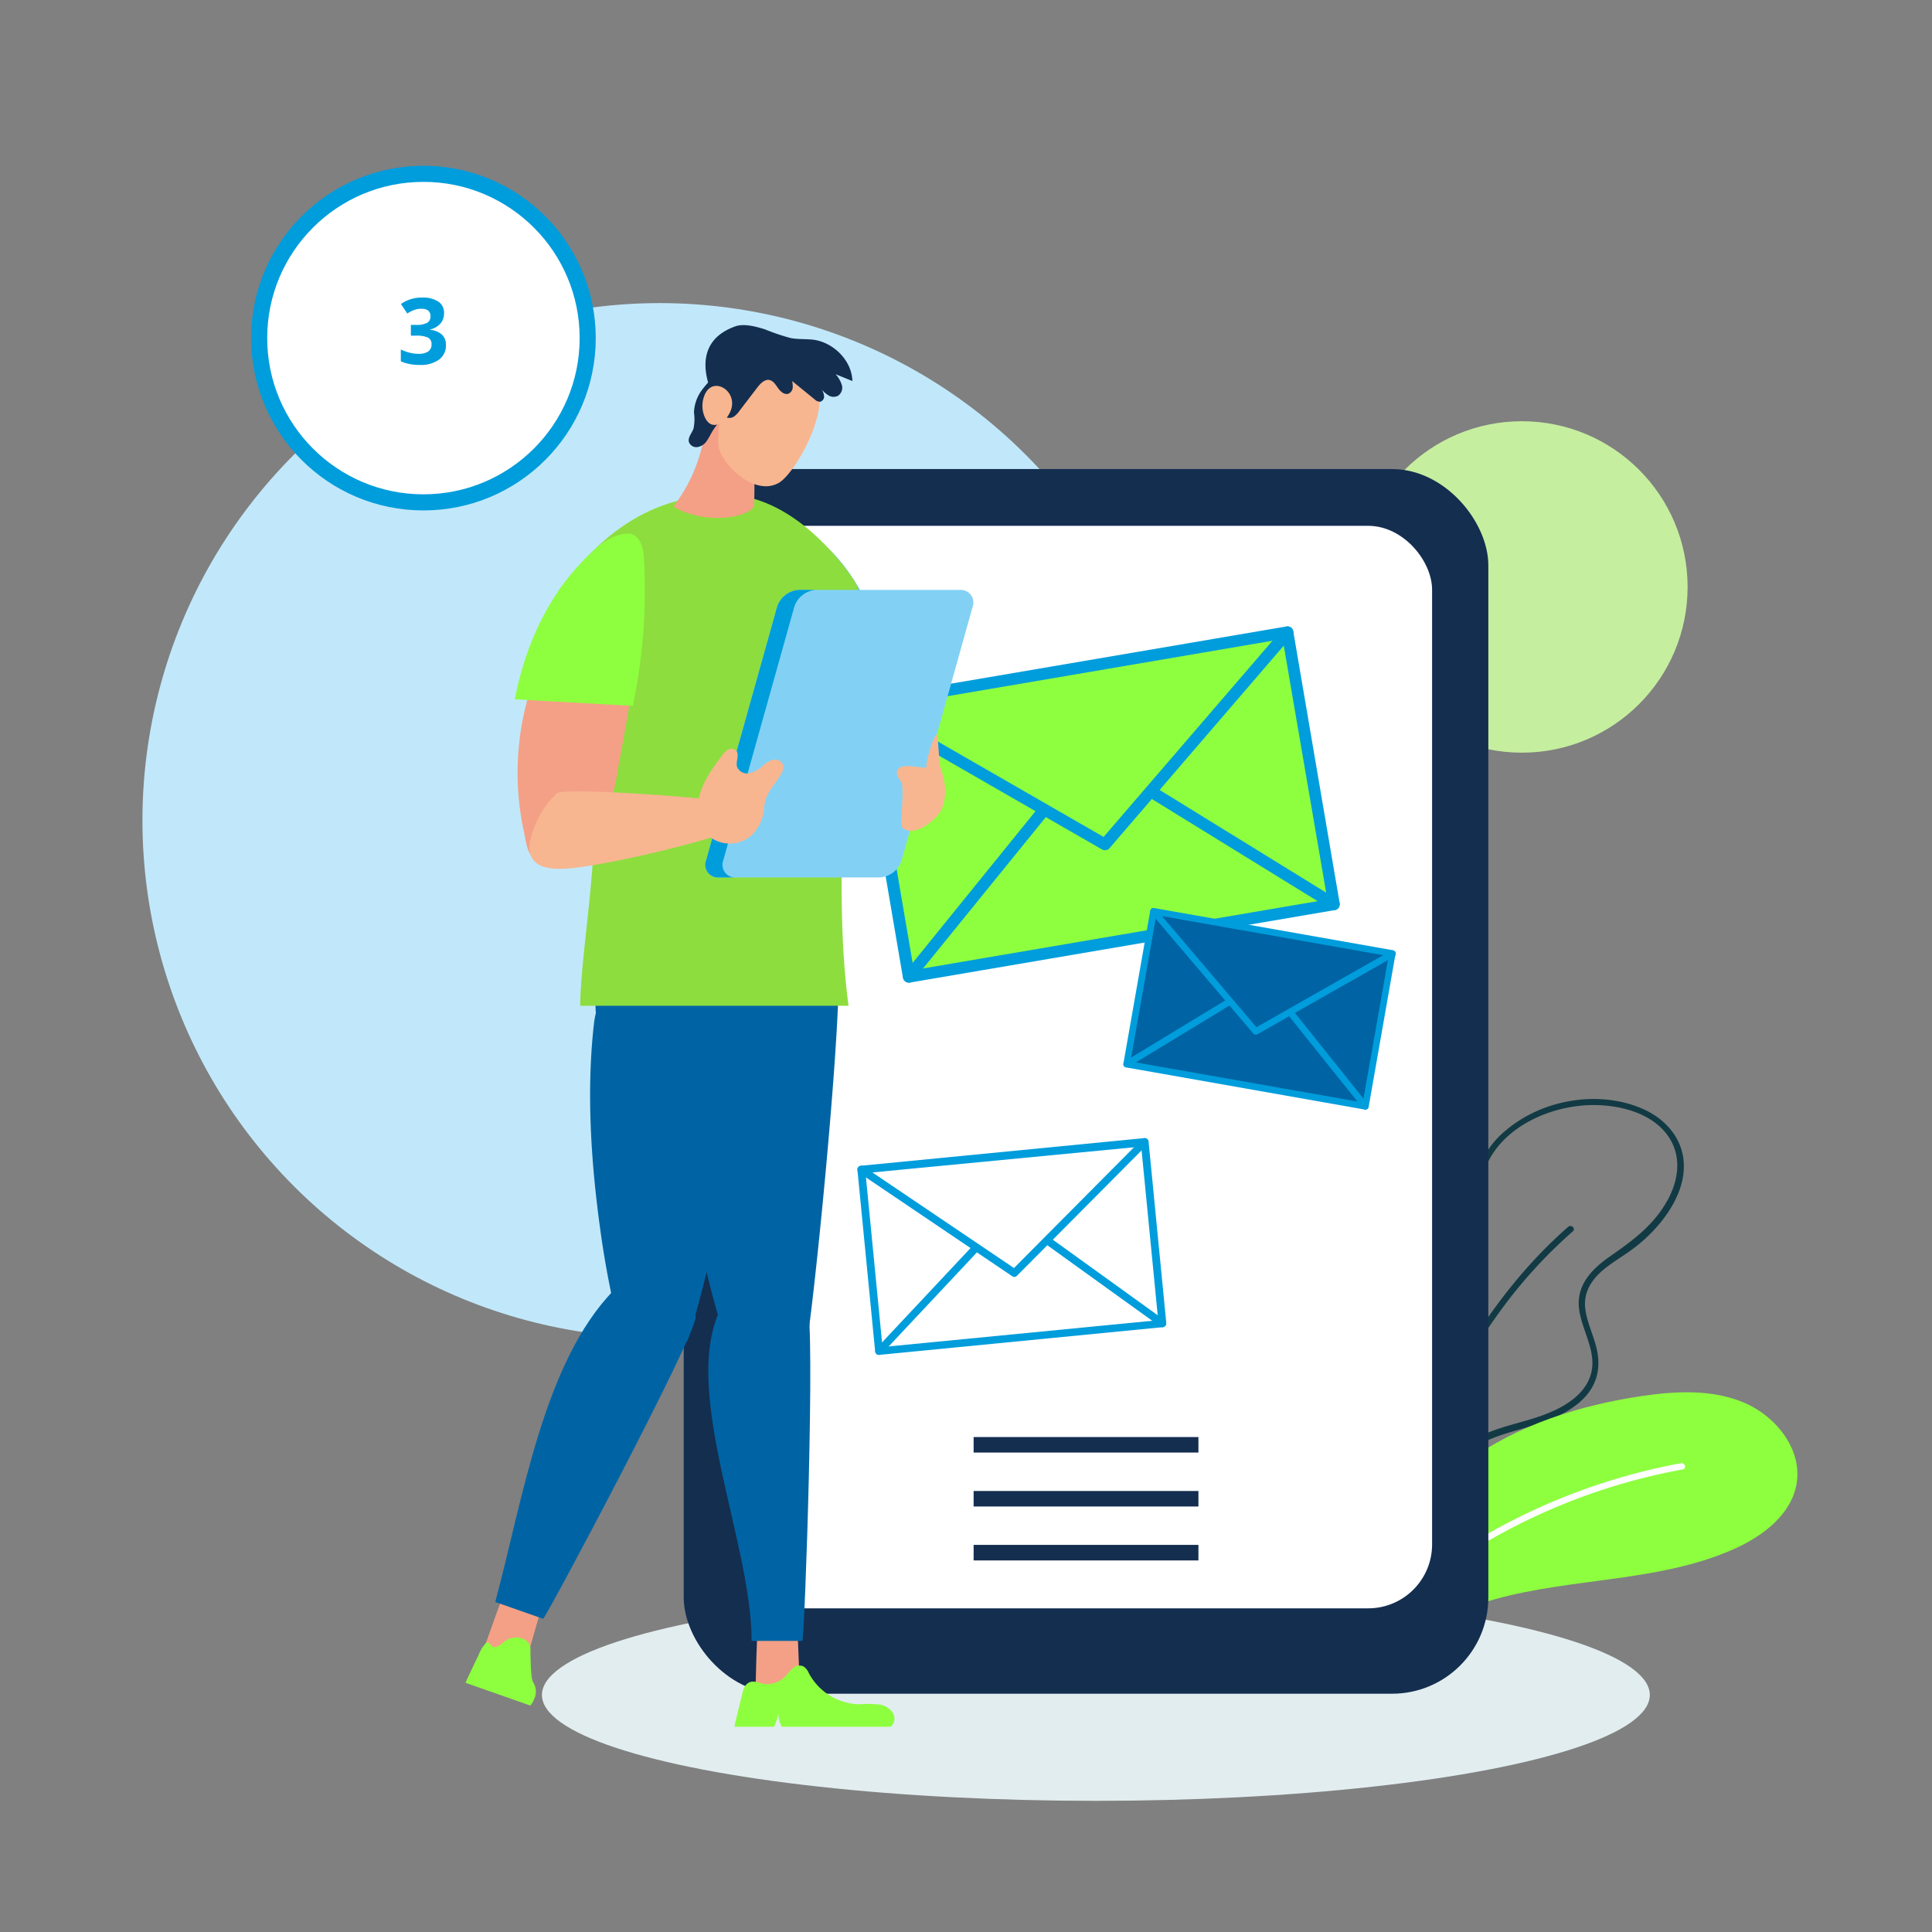 <svg xmlns="http://www.w3.org/2000/svg" id="Layer_1" data-name="Layer 1" viewBox="0 0 360 360"><rect x="0" y="0" width="360" height="360" fill="#808080" stroke="none"/><circle cx="283.58" cy="109.37" r="30.88" style="fill:#c6ee9f"/><circle cx="122.94" cy="152.88" r="96.4" style="fill:#c1e8fa" transform="rotate(-45 122.943 152.875)"/><circle cx="78.9" cy="63" r="30.61" style="fill:#fff;stroke:#009ddc;stroke-miterlimit:10;stroke-width:3px"/><path d="M82.74 58.37a2.88 2.88.0 01-.69 1.94 3.6 3.6.0 01-1.94 1.09v.05a3.91 3.91.0 012.23.89 2.52 2.52.0 01.75 1.92A3.23 3.23.0 0181.82 67a5.82 5.82.0 01-3.62 1 8.79 8.79.0 01-3.51-.66V65.12a7.76 7.76.0 001.56.58 6.46 6.46.0 001.67.23 3.24 3.24.0 001.88-.44 1.58 1.58.0 00.61-1.38 1.28 1.28.0 00-.7-1.22 5.34 5.34.0 00-2.23-.35h-.92v-2h.94a4.29 4.29.0 002.06-.37 1.31 1.31.0 00.65-1.26c0-.92-.57-1.38-1.72-1.38a3.76 3.76.0 00-1.22.2 5.66 5.66.0 00-1.37.69l-1.19-1.77a6.59 6.59.0 014-1.2 5.12 5.12.0 013 .77A2.46 2.46.0 0182.74 58.37z" style="fill:#009ddc"/><ellipse cx="204.2" cy="315.83" rx="103.22" ry="19.73" style="fill:#e2edef"/><path d="M248.93 304a20.86 20.86.0 0019.62-13.33 19 19 0 001.14-6.33c.05-3-.4-6.11.47-9 1.54-5.18 7-7.22 11.73-8.61 4.34-1.28 8.84-2.38 12.37-5.38s4.26-6.81 3-11c-.64-2.23-1.66-4.39-1.89-6.72-.27-2.79 1.1-5 3.15-6.82 1.89-1.64 4.11-2.83 6.09-4.36a29.05 29.05.0 005-4.89c2.59-3.27 4.62-7.41 4.06-11.68s-3.65-7.52-7.48-9.22c-8.18-3.63-18.69-1.83-25.49 3.88a16.32 16.32.0 00-6 10.57c-.55 4.9 1.25 9.86.38 14.73a7.1 7.1.0 01-4.68 5.62c-2.18.8-4.54 1-6.67 1.95a15.23 15.23.0 00-7.8 8.42c-1.61 4.1-1.09 7.9.4 11.91.82 2.2 2.38 5.94-.4 7.36-1.93 1-4.23.51-6.17 1.71-3.21 2-4.48 5.94-4.9 9.48-.57 4.86.32 9.92 1.34 14.65a77.54 77.54.0 002.39 8.59c.25.73 1.4.39 1.16-.34a74.77 74.77.0 01-3.66-16.64c-.4-4-.33-8.53 1.81-12.12a7.14 7.14.0 014.67-3.45c1.92-.4 4.08-.21 5.38-2 2.34-3.24-.92-7.76-1.61-11A14.21 14.21.0 01259.54 248a13.08 13.08.0 015.09-3.76c2.13-.86 4.47-1 6.6-1.91 9.12-3.73 3.32-15.58 4.94-22.68 2.09-9.23 12.77-14 21.46-13.73 4.72.13 10.19 1.62 13.09 5.62s2 8.9-.43 12.85c-2.56 4.23-6.32 6.95-10.29 9.72-3.34 2.32-6.26 5.29-5.78 9.67.47 4.14 3.48 8.16 2.18 12.41-1.41 4.62-6.75 6.92-11 8.21s-8.4 2.11-11.95 4.59c-3.78 2.63-5.05 6.49-5.05 11 0 2.63.24 5.26-.31 7.86a17.74 17.74.0 01-2.46 5.91 20.17 20.17.0 01-10.31 8.08 18.37 18.37.0 01-6.45 1c-.78.0-.75 1.18.0 1.2z" style="fill:#123a44"/><path d="M247.43 309.91C257.64 288 265 264.4 279.28 244.66a90.64 90.64.0 0113.8-15.22c.58-.51-.29-1.35-.87-.84-18.54 16.22-28.16 39.42-37.49 61.62-2.69 6.41-5.4 12.8-8.33 19.1-.33.7.72 1.29 1 .59z" style="fill:#123a44"/><path d="M255.42 300.89c1.4-11.47 8.58-21.74 18-28.57s20.93-10.48 32.53-12.19c6.39-.94 13.16-1.28 19.11 1.27s10.75 8.71 9.72 15c-.94 5.77-6.27 9.83-11.66 12.23-13.85 6.18-29.89 5.3-44.53 9.35-7.53 2.08-14.84 5.49-22.67 5.53" style="fill:#8eff3f"/><path d="M247.77 311.68a113.27 113.27.0 0165.79-37.88c.76-.14.42-1.29-.34-1.15a115.14 115.14.0 00-54.23 26 110.54 110.54.0 00-12.09 12.2c-.5.59.36 1.43.87.84z" style="fill:#fff"/><rect width="149.93" height="228.2" x="127.4" y="87.4" rx="17.94" style="fill:#142e50" transform="rotate(180 202.365 201.5)"/><rect width="128.97" height="201.71" x="137.88" y="97.97" rx="11.91" style="fill:#fff" transform="rotate(180 202.365 198.83)"/><path d="M181.42 267.77h41.89v2.89H181.42z" style="fill:#142e50"/><path d="M181.42 277.82h41.89V280.71H181.42z" style="fill:#142e50"/><path d="M181.42 287.87h41.89V290.76H181.42z" style="fill:#142e50"/><path d="M164.44 124.2H244.8v51.42H164.44z" style="fill:#8eff3f" transform="rotate(-9.68 204.561 149.885)"/><path d="M169.51 183.09a1.07 1.07.0 01-.81-.19 1.09 1.09.0 01-.45-.71l-8.64-50.69a1.09 1.09.0 01.89-1.26l79.22-13.51h0a1.13 1.13.0 01.82.18 1.14 1.14.0 01.44.71l8.65 50.7a1.1 1.1.0 01-.9 1.26l-79.21 13.51zM162 132.21l8.28 48.54 77.05-13.14L239 119.07z" style="fill:#009ddc"/><path d="M206.07 158.41a1.09 1.09.0 01-.73-.13l-45.2-26a1.09 1.09.0 111.09-1.89l44.41 25.56 33.43-38.84a1.1 1.1.0 011.55-.11 1.08 1.08.0 01.11 1.54l-34 39.52A1.08 1.08.0 01206.07 158.41z" style="fill:#009ddc"/><path d="M248.73 169.58a1.1 1.1.0 01-.76-.15l-33.78-20.82a1.09 1.09.0 01-.36-1.51 1.11 1.11.0 011.51-.36l33.78 20.83a1.09 1.09.0 01-.39 2z" style="fill:#009ddc"/><path d="M169.52 183.09a1.1 1.1.0 01-1-1.77l24.86-30.7a1.1 1.1.0 011.71 1.37L170.18 182.7A1.13 1.13.0 01169.52 183.09z" style="fill:#009ddc"/><path d="M212.11 173.52H257.3v28.92H212.11z" style="fill:#0064a4" transform="rotate(10.01 234.74 188.049)"/><path d="M209.83 198.89a.66.66.0 01-.4-.25.62.62.0 01-.1-.46l5-28.48a.62.62.0 01.71-.5l44.5 7.86h0a.61.61.0 01.39.25.59.59.0 01.1.46l-5 28.48a.62.62.0 01-.72.5l-44.5-7.86zm5.63-28.37-4.81 27.27 43.29 7.64 4.81-27.27z" style="fill:#009ddc"/><path d="M233.86 192.75a.54.54.0 01-.36-.21l-19-22.33a.62.62.0 01.07-.87.61.61.0 01.86.07l18.68 22 25.05-14.23a.62.62.0 01.84.23.61.61.0 01-.23.84l-25.5 14.48A.59.59.0 01233.86 192.75z" style="fill:#009ddc"/><path d="M254.33 206.75a.65.65.0 01-.37-.22L240 189.1a.61.61.0 01.09-.86.62.62.0 01.87.09l13.94 17.43a.61.61.0 01-.1.86A.59.59.0 01254.33 206.75z" style="fill:#009ddc"/><path d="M209.83 198.89a.64.64.0 01-.42-.28.63.63.0 01.21-.85l19-11.54a.62.62.0 01.85.2.63.63.0 01-.21.85l-19 11.54A.61.61.0 01209.83 198.89z" style="fill:#009ddc"/><path d="M162.01 215.29h53.06v33.96H162.01z" style="fill:#fff" transform="rotate(-5.57 188.669 232.438)"/><path d="M163.86 252.46a.73.73.0 01-.53-.16.74.74.0 01-.26-.49l-3.3-33.8a.73.73.0 01.65-.79l52.81-5.15h0a.72.72.0 01.79.65l3.3 33.79a.72.72.0 01-.65.79l-52.81 5.16zm-2.58-33.87L164.44 251l51.37-5-3.16-32.35z" style="fill:#009ddc"/><path d="M189.1 237.93a.7.7.0 01-.48-.12l-28.53-19.27a.71.71.0 01-.2-1 .72.72.0 011-.2l28.05 18.94 23.85-24a.72.72.0 011 0 .72.72.0 010 1l-24.27 24.42A.76.76.0 01189.1 237.93z" style="fill:#009ddc"/><path d="M216.67 247.3a.67.67.0 01-.49-.13l-21.27-15.31a.72.72.0 11.84-1.17L217 246a.72.72.0 01.16 1A.71.71.0 01216.67 247.3z" style="fill:#009ddc"/><path d="M163.86 252.46a.76.76.0 01-.57-.19.74.74.0 010-1l17.83-19a.72.72.0 011 0 .74.74.0 010 1l-17.82 19A.73.73.0 01163.86 252.46z" style="fill:#009ddc"/><path d="M135.7 251.28c1 2.92 2.36 6.2 5 7 1.81.56 7.65-3 8.93-4.46s8.1-70.8 6.34-75c-2.37-5.67-28.76 2.16-29.33 12-.72 12.57.9 25.93 3.33 38.39A183.74 183.74.0 00135.7 251.28z" style="fill:#0064a4;fill-rule:evenodd"/><path d="M89.82 308.11a18.6 18.6.0 008 2.12q1.37-4.71 2.71-9.4a2.57 2.57.0 00.14-1.22 2.2 2.2.0 00-1.21-1.28c-2-1.13-5.19-2.38-6.2.26C92.09 301.75 91 304.94 89.82 308.11z" style="fill:#f4a086"/><path d="M140.76 315.67a18.51 18.51.0 008.29-.67c-.13-3.25-.25-6.51-.38-9.76a2.52 2.52.0 00-.25-1.19 2.21 2.21.0 00-1.55-.82c-2.25-.39-5.68-.52-5.8 2.31C140.91 308.91 140.86 312.29 140.76 315.67z" style="fill:#f4a086"/><path d="M150.41 243.3c-2.76-5.77-10.87-9.72-16 .28-7.79 15.25 5.7 43.77 5.64 62.18h9.46C150 304 151.94 246.5 150.41 243.3z" style="fill:#0064a4;fill-rule:evenodd"/><path d="M114.35 195.71c2.3 1.81 5.34 2.09 8.2 2.09 23.5.0 33.86-5.59 33.86-18.44.0-11.59-24.38-9.3-35.37-5.73-2.36.77-5.82 1.52-7.43 3.73C111.26 180.56 108.75 191.3 114.35 195.71z" style="fill:#0064a4;fill-rule:evenodd"/><path d="M146.5 119.67c.76 10.81 2.88 21.87 9 30.84 1.31 1.93 3.21 3.94 5.53 3.69a4.58 4.58.0 003.27-2.23 10.58 10.58.0 001.33-3.84c2-10.56-1.25-21.32-4.46-31.57-1.32-4.22-3.08-11.69-7.38-14-4.47-2.38-6.73 5-7.14 7.93A44.32 44.32.0 00146.5 119.67z" style="fill:#f4a086"/><path d="M146 104.32c.21-1.79.69-3.89 2.35-4.67s3.63.38 5 1.6c8.25 7.4 11.38 17.85 12.87 29.06l-19.79 1.22A104.48 104.48.0 01146 104.32z" style="fill:#66bcd5;fill-rule:evenodd"/><path d="M116.35 251.28c.79 2.92 2 6.2 4.58 7 1.78.56 5.6-6.79 7-8.23s14.48-55.86 12.94-60.08a16.05 16.05.0 00-12.51-10.18c-7.71-1.23-16.58 1.17-17.69 11-1.43 12.57-.54 25.93 1.19 38.39A174.37 174.37.0 00116.35 251.28z" style="fill:#0064a4;fill-rule:evenodd"/><path d="M173.52 148.86a3.38 3.38.0 01-1 3.69c-1 .93-8 4.2-14.79 1.18-3.44-1.52-4-4.83-2.76-8C156.63 141.38 172.86 147.39 173.52 148.86z" style="fill:#f7b690"/><path d="M129.62 245.38c-.21-6.17-7-13.38-15.21-5-13.15 13.44-17 39.07-22.13 58.13l8.93 3.13C102.44 300.15 129.73 248.81 129.62 245.38z" style="fill:#0064a4;fill-rule:evenodd"/><path d="M109.58 143.6c-3.2-10.29-7.14-23-5.36-33.75 4.35-5.32 13.26-17.67 30.92-17.67 12.39.0 21.66 12.51 23.81 15.69 2.4 3.54 1.53 8.59.93 12.69-1.27 8.73-5 43-1.77 66.85h-50C108.19 176.06 112.81 154 109.58 143.6z" style="fill:#8ddd3f;fill-rule:evenodd"/><path d="M98.08 131.09a50.77 50.77.0 0115-24.69c1.3-1.18 3.07-2.36 4.69-1.67a3.3 3.3.0 011.73 2.18 9.13 9.13.0 01.2 2.86c-.45 11.18-2.48 22.23-4.5 33.23a40.62 40.62.0 01-2.72 9.92 13.6 13.6.0 01-7.08 7.15c-1.68.64-4.44 1-6-.2-1.25-1-1.45-3.46-1.77-4.87a51.07 51.07.0 01-1-15.3A50.32 50.32.0 0198.08 131.09z" style="fill:#f4a086"/><path d="M95.27 134.64a.76.76.0 000 .21z" style="fill:#18898d;fill-rule:evenodd"/><path d="M120 104.32c-.09-1.79-.43-3.89-2-4.67s-4.85.73-6.29 1.95C103 109 98.12 119.1 95.92 130.31l22 1.22A105.32 105.32.0 00120 104.32z" style="fill:#8eff3f;fill-rule:evenodd"/><path d="M140.1 79.8c-1.21-5.34-5.25-6.59-7.6-5.31-1.5 10-3 14.44-7 19.89 4.87 3.12 13.18 2.54 15 0C140.6 93.58 140.73 82.56 140.1 79.8z" style="fill:#f4a086"/><path d="M139.84 67.26A8.32 8.32.0 01152.64 73c.92 5.66-4.78 15.37-7.48 16.95-4.72 2.75-11.07-3.86-11.29-7C133.54 78.28 135.77 70.08 139.84 67.26z" style="fill:#f7b690"/><path d="M136.4 68.45a1.39 1.39.0 00-1.3.0 3.89 3.89.0 00-1.09.8 22.24 22.24.0 00-3.16 3.35 7.5 7.5.0 00-1.54 4.28 8.43 8.43.0 01-.09 3c-.3.84-1.08 1.62-.85 2.48a1.46 1.46.0 001.57.95 2.56 2.56.0 001.65-1 14 14 0 001-1.69c1.12-1.9 2.76-3.45 3.93-5.32s1.82-4.32.76-6.26z" style="fill:#142e50;fill-rule:evenodd"/><path d="M158.83 71l-3.13-1.27a5.45 5.45.0 011.16 2 1.82 1.82.0 01-.68 2 1.8 1.8.0 01-1.7.0 5.29 5.29.0 01-1.36-1.14 2.73 2.73.0 01.44 1.27 1 1 0 01-.74 1 1.43 1.43.0 01-1-.42L147.6 71a4.11 4.11.0 01.1 1.35 1.36 1.36.0 01-.76 1c-.74.29-1.49-.37-1.94-1s-.92-1.44-1.71-1.56-1.6.66-2.14 1.37l-.29.38-3 3.92a4.86 4.86.0 01-1 1.09 1.58 1.58.0 01-1.43.25c-.8-.31-9.46-13.08 1.62-17 1.6-.56 3.86.06 5.49.57A39.69 39.69.0 00147.36 63c1.32.24 2.68.15 4 .28C155.14 63.66 158.73 67.09 158.83 71z" style="fill:#142e50;fill-rule:evenodd"/><path d="M131.27 73.66a5.26 5.26.0 000 3.94c1.49 3.55 5 .37 5.14-2.21C136.64 72.33 132.63 70.26 131.27 73.66z" style="fill:#f7b690"/><path d="M166.67 320.45c.12-1.35-1.16-2.47-2.49-2.79a19 19 0 00-4.06-.09 10.93 10.93.0 01-9.41-5.81 2.77 2.77.0 00-1-1.25 1.82 1.82.0 00-2 .36c-.54.45-.93 1.06-1.43 1.56a4.83 4.83.0 01-3.45 1.38c-1.06.0-2.25-.82-3.27-.29s-1.15 1.72-1.37 2.61c-.4 1.54-.76 3.08-1.13 4.62a7.32 7.32.0 00-.19 1h7.38a9.73 9.73.0 00.77-2.47 5.87 5.87.0 00.64 2.47H166A2.28 2.28.0 00166.67 320.45z" style="fill:#8eff3f;fill-rule:evenodd"/><path d="M99.53 316.59a3.22 3.22.0 00-.11-3c-.44-.48-.55-2.93-.58-6.46.0-1.61-2.77-3-5.08-1.07-.75.64-1.37 1-1.89.8s-.66-1.1-1.26-.75a6.34 6.34.0 00-1.43 2.27c-.67 1.39-1.33 2.79-2 4.19a10.32 10.32.0 00-.42 1l12.06 4.23A4 4 0 0099.53 316.59z" style="fill:#8eff3f;fill-rule:evenodd"/><path d="M133.9 163.5h30a4.56 4.56.0 004.11-3.21l13.21-47.16a2.36 2.36.0 00-2.32-3.21h-30a4.56 4.56.0 00-4.11 3.21l-13.21 47.16A2.36 2.36.0 00133.9 163.5z" style="fill:#82d1f5"/><path d="M131.58 160.29l13.21-47.16a4.55 4.55.0 014.11-3.21h3.2a4.55 4.55.0 00-4.11 3.21l-13.21 47.16a2.36 2.36.0 002.32 3.21h-3.2A2.36 2.36.0 01131.58 160.29z" style="fill:#009ddc"/><path d="M135.87 149.51c1.47 1 1.71 3.13 1 4.71s-26.28 7.77-32.43 7.67c-1.87.0-4-.21-5.12-1.72-1-1.36-.71-3.24-.18-4.82a17.07 17.07.0 014.61-7.51C105.21 146.56 134.93 148.9 135.87 149.51z" style="fill:#f7b690"/><path d="M145.08 145c.62-.86 1.24-2 .61-2.88a1.73 1.73.0 00-1.91-.47 5.62 5.62.0 00-1.75 1.12 5.19 5.19.0 01-2.47 1.32 2 2 0 01-2.24-1.27c-.24-1 .54-2.27-.2-3a1.29 1.29.0 00-1.51-.09 3.87 3.87.0 00-1.14 1.14c-1.71 2.32-3.46 4.71-4.15 7.51s0 6.12 2.29 7.8a6.14 6.14.0 007.18-.32 7.65 7.65.0 002.6-5.44C142.63 148.12 143.68 147 145.08 145z" style="fill:#f7b690"/><path d="M175.12 142.6c-.11-.32-.29-5.47-.55-5.69-.49-.39-2.29 5.67-1.92 6.17l-3-.32c-.95-.1-2.2.0-2.49.89-.23.73.36 1.43.76 2.08.72 1.15-.34 7.88.22 8.46 2.09 2.11 6.65-1.56 7.41-3.62C176.59 147.71 176.07 145.35 175.12 142.6z" style="fill:#f7b690"/></svg>